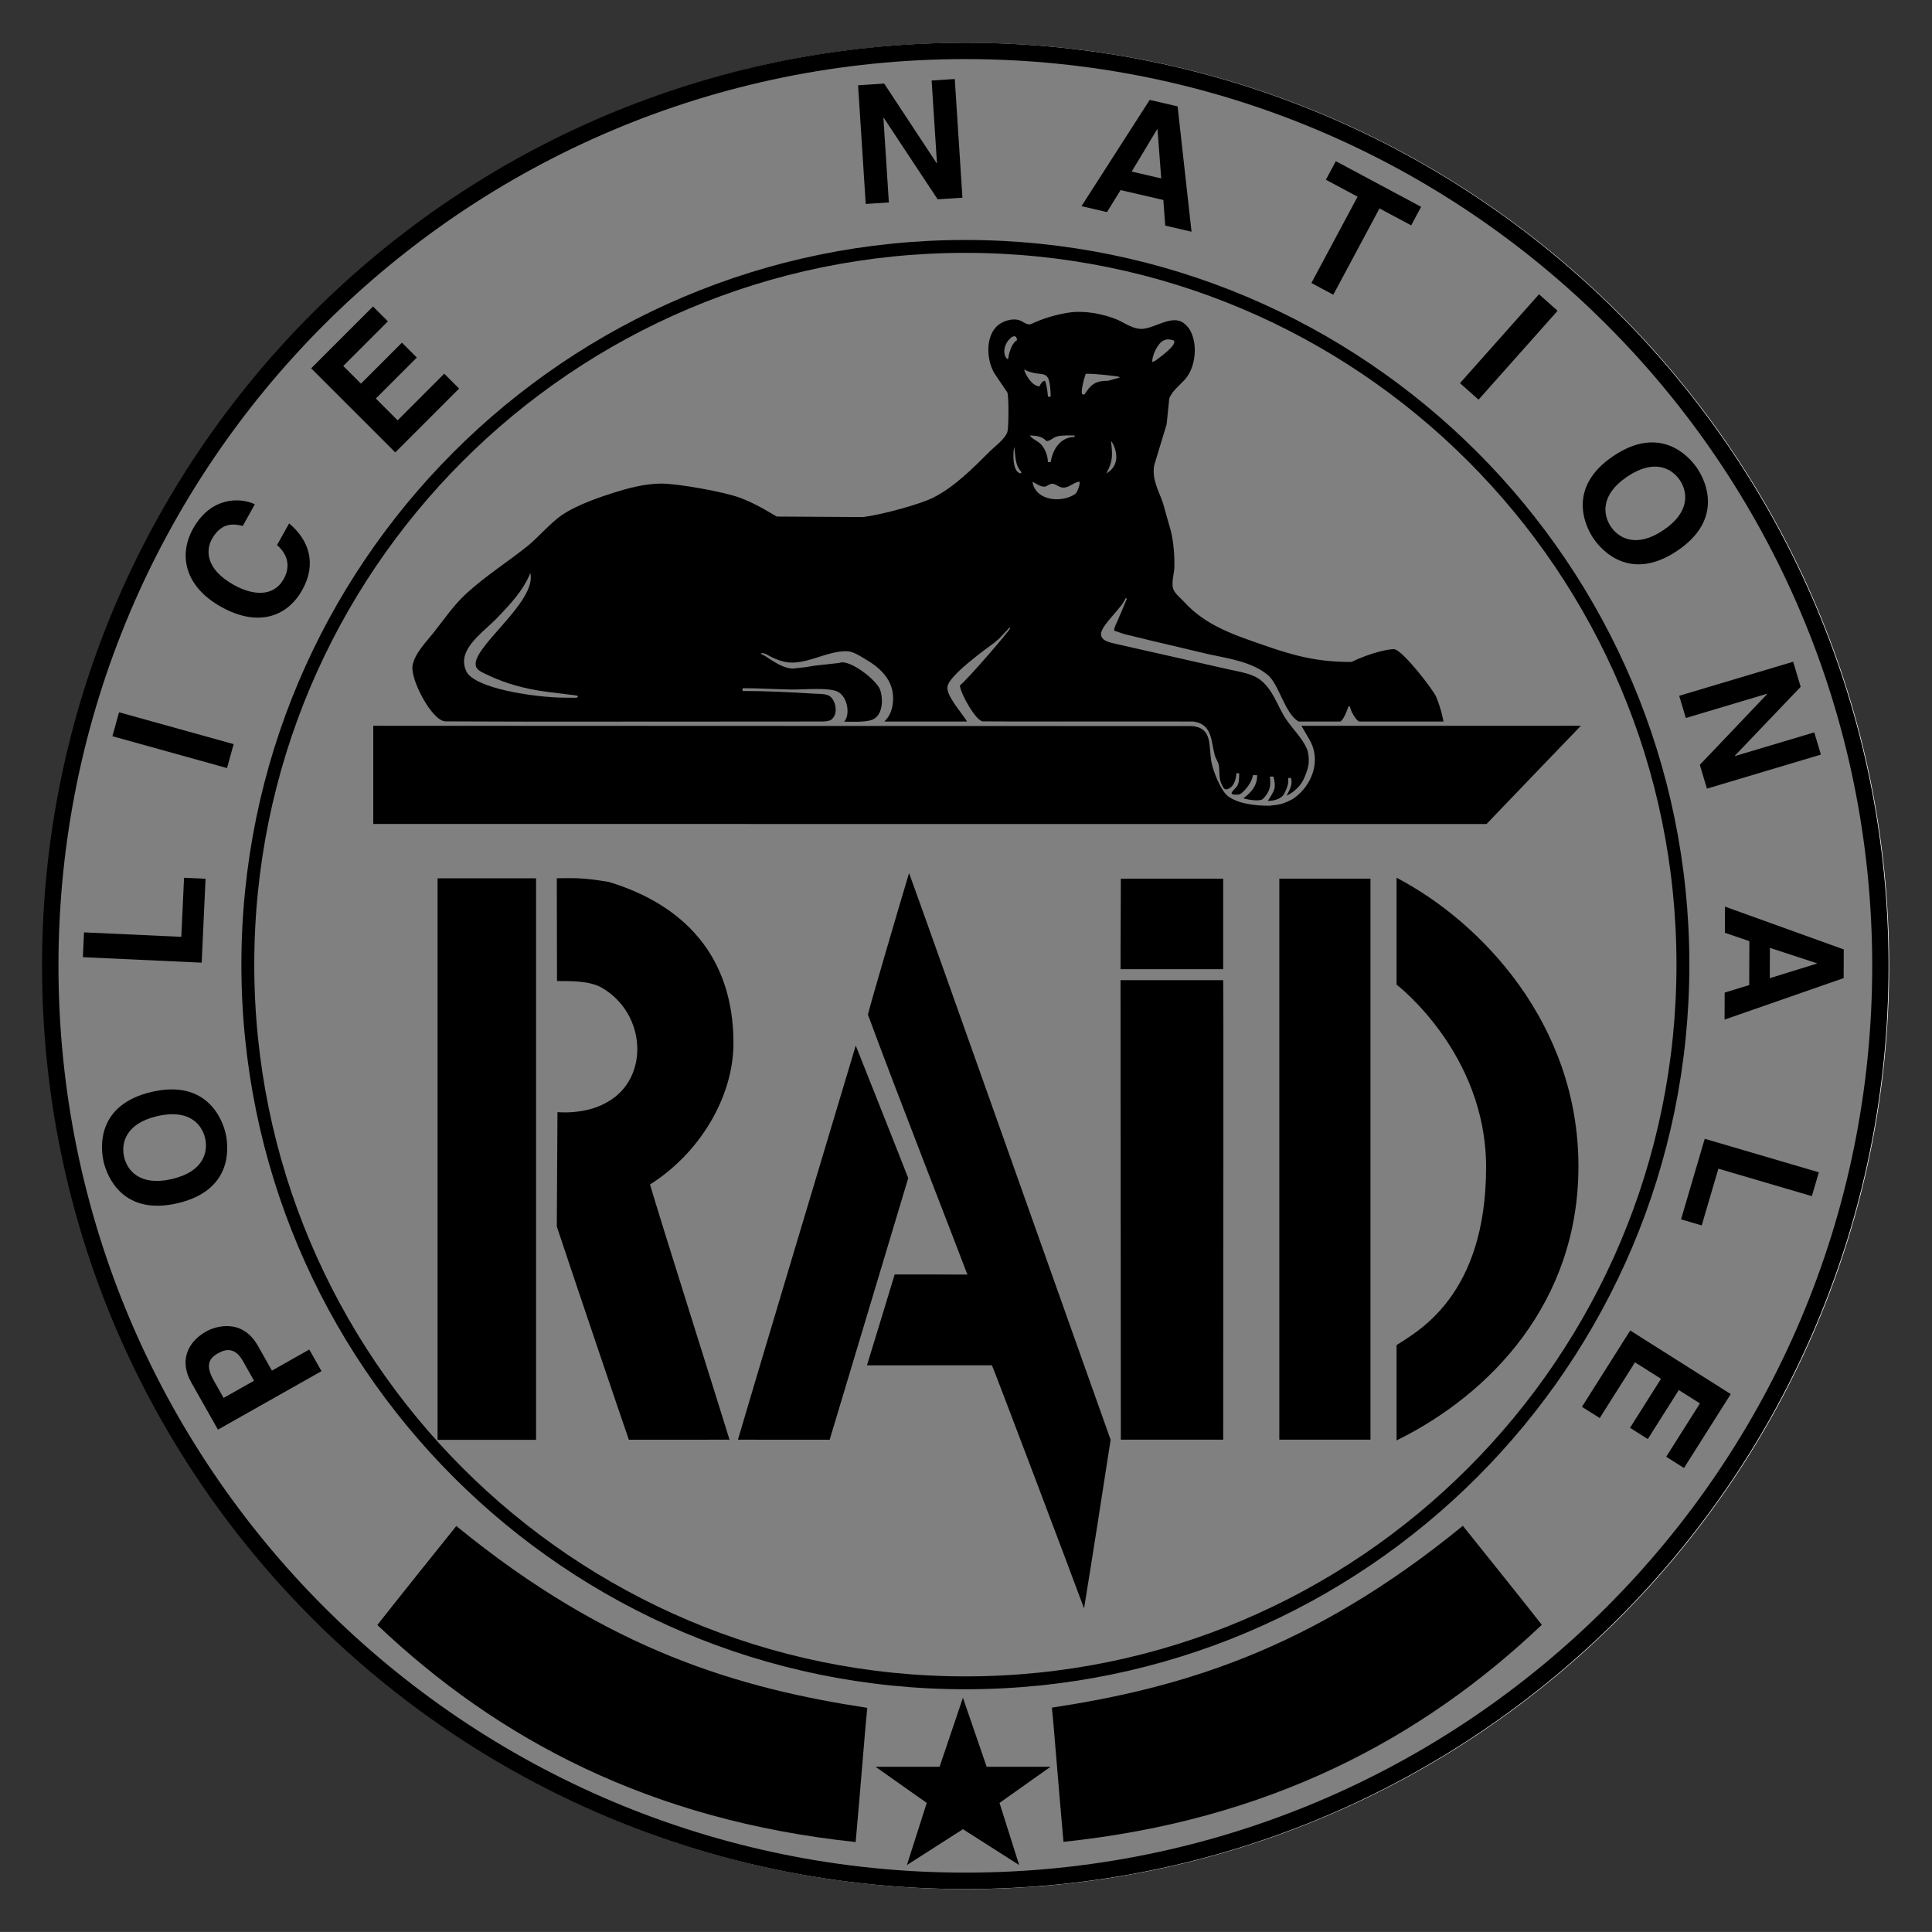<?xml version="1.0" encoding="UTF-8" standalone="no"?>
<!-- Created with Inkscape (http://www.inkscape.org/) -->

<svg
   width="225.465"
   height="225.462"
   id="svg3694"
   version="1.1"
   inkscape:version="1.2 (dc2aedaf03, 2022-05-15)"
   sodipodi:docname="Logo_RAID_gris80.svg"
   xmlns:inkscape="http://www.inkscape.org/namespaces/inkscape"
   xmlns:sodipodi="http://sodipodi.sourceforge.net/DTD/sodipodi-0.dtd"
   xmlns="http://www.w3.org/2000/svg"
   xmlns:svg="http://www.w3.org/2000/svg"
   xmlns:rdf="http://www.w3.org/1999/02/22-rdf-syntax-ns#"
   xmlns:cc="http://creativecommons.org/ns#"
   xmlns:dc="http://purl.org/dc/elements/1.1/">
  <rect width="100%" height="100%" fill="#333333" stroke="none"/>
  <defs
     id="defs3696">
    <clipPath
       clipPathUnits="userSpaceOnUse"
       id="clipPath611">
      <path
         inkscape:connector-curvature="0"
         id="path613"
         d="m -664.034,-303.307 c 87.258,0 157.998,-70.721 157.998,-157.97 0,-87.243 -70.74,-157.964 -157.998,-157.964 -87.258,0 -157.998,70.721 -157.998,157.964 0,87.248 70.74,157.97 157.998,157.97"
         style="stroke-width:5.781" />
    </clipPath>
    <clipPath
       clipPathUnits="userSpaceOnUse"
       id="clipPath615">
      <path
         inkscape:connector-curvature="0"
         id="path617"
         d="m -664.034,-303.307 c 87.258,0 157.998,-70.721 157.998,-157.97 0,-87.243 -70.74,-157.964 -157.998,-157.964 -87.258,0 -157.998,70.721 -157.998,157.964 0,87.248 70.74,157.97 157.998,157.97"
         style="stroke-width:5.781" />
    </clipPath>
    <clipPath
       clipPathUnits="userSpaceOnUse"
       id="clipPath619">
      <path
         inkscape:connector-curvature="0"
         id="path621"
         d="m -664.034,-303.307 c 87.258,0 157.998,-70.721 157.998,-157.97 0,-87.243 -70.74,-157.964 -157.998,-157.964 -87.258,0 -157.998,70.721 -157.998,157.964 0,87.248 70.74,157.97 157.998,157.97"
         style="stroke-width:5.781" />
    </clipPath>
    <clipPath
       clipPathUnits="userSpaceOnUse"
       id="clipPath623">
      <path
         inkscape:connector-curvature="0"
         id="path625"
         d="m -664.034,-303.307 c 87.258,0 157.998,-70.721 157.998,-157.97 0,-87.243 -70.74,-157.964 -157.998,-157.964 -87.258,0 -157.998,70.721 -157.998,157.964 0,87.248 70.74,157.97 157.998,157.97"
         style="stroke-width:5.781" />
    </clipPath>
    <clipPath
       clipPathUnits="userSpaceOnUse"
       id="clipPath627">
      <path
         inkscape:connector-curvature="0"
         id="path629"
         d="m -664.034,-303.307 c 87.258,0 157.998,-70.721 157.998,-157.97 0,-87.243 -70.74,-157.964 -157.998,-157.964 -87.258,0 -157.998,70.721 -157.998,157.964 0,87.248 70.74,157.97 157.998,157.97"
         style="stroke-width:5.781" />
    </clipPath>
    <clipPath
       clipPathUnits="userSpaceOnUse"
       id="clipPath631">
      <path
         inkscape:connector-curvature="0"
         id="path633"
         d="m -664.034,-303.307 c 87.258,0 157.998,-70.721 157.998,-157.97 0,-87.243 -70.74,-157.964 -157.998,-157.964 -87.258,0 -157.998,70.721 -157.998,157.964 0,87.248 70.74,157.97 157.998,157.97"
         style="stroke-width:5.781" />
    </clipPath>
    <clipPath
       clipPathUnits="userSpaceOnUse"
       id="clipPath635">
      <path
         inkscape:connector-curvature="0"
         id="path637"
         d="m -664.034,-303.307 c 87.258,0 157.998,-70.721 157.998,-157.97 0,-87.243 -70.74,-157.964 -157.998,-157.964 -87.258,0 -157.998,70.721 -157.998,157.964 0,87.248 70.74,157.97 157.998,157.97"
         style="stroke-width:5.781" />
    </clipPath>
    <clipPath
       clipPathUnits="userSpaceOnUse"
       id="clipPath639">
      <path
         inkscape:connector-curvature="0"
         id="path641"
         d="m -664.034,-303.307 c 87.258,0 157.998,-70.721 157.998,-157.97 0,-87.243 -70.74,-157.964 -157.998,-157.964 -87.258,0 -157.998,70.721 -157.998,157.964 0,87.248 70.74,157.97 157.998,157.97"
         style="stroke-width:5.781" />
    </clipPath>
    <clipPath
       clipPathUnits="userSpaceOnUse"
       id="clipPath643">
      <path
         inkscape:connector-curvature="0"
         id="path645"
         d="m -664.034,-303.307 c 87.258,0 157.998,-70.721 157.998,-157.97 0,-87.243 -70.74,-157.964 -157.998,-157.964 -87.258,0 -157.998,70.721 -157.998,157.964 0,87.248 70.74,157.97 157.998,157.97"
         style="stroke-width:5.781" />
    </clipPath>
    <clipPath
       clipPathUnits="userSpaceOnUse"
       id="clipPath647">
      <path
         inkscape:connector-curvature="0"
         id="path649"
         d="m -664.034,-303.307 c 87.258,0 157.998,-70.721 157.998,-157.97 0,-87.243 -70.74,-157.964 -157.998,-157.964 -87.258,0 -157.998,70.721 -157.998,157.964 0,87.248 70.74,157.97 157.998,157.97"
         style="stroke-width:5.781" />
    </clipPath>
    <clipPath
       clipPathUnits="userSpaceOnUse"
       id="clipPath651">
      <path
         inkscape:connector-curvature="0"
         id="path653"
         d="m -664.034,-303.307 c 87.258,0 157.998,-70.721 157.998,-157.97 0,-87.243 -70.74,-157.964 -157.998,-157.964 -87.258,0 -157.998,70.721 -157.998,157.964 0,87.248 70.74,157.97 157.998,157.97"
         style="stroke-width:5.781" />
    </clipPath>
    <clipPath
       clipPathUnits="userSpaceOnUse"
       id="clipPath655">
      <path
         inkscape:connector-curvature="0"
         id="path657"
         d="m -664.034,-303.307 c 87.258,0 157.998,-70.721 157.998,-157.97 0,-87.243 -70.74,-157.964 -157.998,-157.964 -87.258,0 -157.998,70.721 -157.998,157.964 0,87.248 70.74,157.97 157.998,157.97"
         style="stroke-width:5.781" />
    </clipPath>
    <clipPath
       clipPathUnits="userSpaceOnUse"
       id="clipPath659">
      <path
         inkscape:connector-curvature="0"
         id="path661"
         d="m -664.034,-303.307 c 87.258,0 157.998,-70.721 157.998,-157.97 0,-87.243 -70.74,-157.964 -157.998,-157.964 -87.258,0 -157.998,70.721 -157.998,157.964 0,87.248 70.74,157.97 157.998,157.97"
         style="stroke-width:5.781" />
    </clipPath>
    <clipPath
       clipPathUnits="userSpaceOnUse"
       id="clipPath663">
      <path
         inkscape:connector-curvature="0"
         id="path665"
         d="m -664.034,-303.307 c 87.258,0 157.998,-70.721 157.998,-157.97 0,-87.243 -70.74,-157.964 -157.998,-157.964 -87.258,0 -157.998,70.721 -157.998,157.964 0,87.248 70.74,157.97 157.998,157.97"
         style="stroke-width:5.781" />
    </clipPath>
    <clipPath
       clipPathUnits="userSpaceOnUse"
       id="clipPath667">
      <path
         inkscape:connector-curvature="0"
         id="path669"
         d="m -664.034,-303.307 c 87.258,0 157.998,-70.721 157.998,-157.97 0,-87.243 -70.74,-157.964 -157.998,-157.964 -87.258,0 -157.998,70.721 -157.998,157.964 0,87.248 70.74,157.97 157.998,157.97"
         style="stroke-width:5.781" />
    </clipPath>
    <clipPath
       clipPathUnits="userSpaceOnUse"
       id="clipPath671">
      <path
         inkscape:connector-curvature="0"
         id="path673"
         d="m -664.034,-303.307 c 87.258,0 157.998,-70.721 157.998,-157.97 0,-87.243 -70.74,-157.964 -157.998,-157.964 -87.258,0 -157.998,70.721 -157.998,157.964 0,87.248 70.74,157.97 157.998,157.97"
         style="stroke-width:5.781" />
    </clipPath>
    <clipPath
       clipPathUnits="userSpaceOnUse"
       id="clipPath675">
      <path
         inkscape:connector-curvature="0"
         id="path677"
         d="m -664.034,-303.307 c 87.258,0 157.998,-70.721 157.998,-157.97 0,-87.243 -70.74,-157.964 -157.998,-157.964 -87.258,0 -157.998,70.721 -157.998,157.964 0,87.248 70.74,157.97 157.998,157.97"
         style="stroke-width:5.781" />
    </clipPath>
    <clipPath
       clipPathUnits="userSpaceOnUse"
       id="clipPath679">
      <path
         inkscape:connector-curvature="0"
         id="path681"
         d="m -664.034,-303.307 c 87.258,0 157.998,-70.721 157.998,-157.97 0,-87.243 -70.74,-157.964 -157.998,-157.964 -87.258,0 -157.998,70.721 -157.998,157.964 0,87.248 70.74,157.97 157.998,157.97"
         style="stroke-width:5.781" />
    </clipPath>
    <clipPath
       clipPathUnits="userSpaceOnUse"
       id="clipPath683">
      <path
         inkscape:connector-curvature="0"
         id="path685"
         d="m -664.034,-303.307 c 87.258,0 157.998,-70.721 157.998,-157.97 0,-87.243 -70.74,-157.964 -157.998,-157.964 -87.258,0 -157.998,70.721 -157.998,157.964 0,87.248 70.74,157.97 157.998,157.97"
         style="stroke-width:5.781" />
    </clipPath>
    <clipPath
       clipPathUnits="userSpaceOnUse"
       id="clipPath687">
      <path
         inkscape:connector-curvature="0"
         id="path689"
         d="m -664.034,-303.307 c 87.258,0 157.998,-70.721 157.998,-157.97 0,-87.243 -70.74,-157.964 -157.998,-157.964 -87.258,0 -157.998,70.721 -157.998,157.964 0,87.248 70.74,157.97 157.998,157.97"
         style="stroke-width:5.781" />
    </clipPath>
    <clipPath
       clipPathUnits="userSpaceOnUse"
       id="clipPath691">
      <path
         inkscape:connector-curvature="0"
         id="path693"
         d="m -664.034,-303.307 c 87.258,0 157.998,-70.721 157.998,-157.97 0,-87.243 -70.74,-157.964 -157.998,-157.964 -87.258,0 -157.998,70.721 -157.998,157.964 0,87.248 70.74,157.97 157.998,157.97"
         style="stroke-width:5.781" />
    </clipPath>
    <clipPath
       clipPathUnits="userSpaceOnUse"
       id="clipPath695">
      <path
         inkscape:connector-curvature="0"
         id="path697"
         d="m -664.034,-303.307 c 87.258,0 157.998,-70.721 157.998,-157.97 0,-87.243 -70.74,-157.964 -157.998,-157.964 -87.258,0 -157.998,70.721 -157.998,157.964 0,87.248 70.74,157.97 157.998,157.97"
         style="stroke-width:5.781" />
    </clipPath>
    <clipPath
       clipPathUnits="userSpaceOnUse"
       id="clipPath699">
      <path
         inkscape:connector-curvature="0"
         id="path701"
         d="m -664.034,-303.307 c 87.258,0 157.998,-70.721 157.998,-157.97 0,-87.243 -70.74,-157.964 -157.998,-157.964 -87.258,0 -157.998,70.721 -157.998,157.964 0,87.248 70.74,157.97 157.998,157.97"
         style="stroke-width:5.781" />
    </clipPath>
    <clipPath
       clipPathUnits="userSpaceOnUse"
       id="clipPath703">
      <path
         inkscape:connector-curvature="0"
         id="path705"
         d="m -664.034,-303.307 c 87.258,0 157.998,-70.721 157.998,-157.97 0,-87.243 -70.74,-157.964 -157.998,-157.964 -87.258,0 -157.998,70.721 -157.998,157.964 0,87.248 70.74,157.97 157.998,157.97"
         style="stroke-width:5.781" />
    </clipPath>
    <clipPath
       clipPathUnits="userSpaceOnUse"
       id="clipPath707">
      <path
         inkscape:connector-curvature="0"
         id="path709"
         d="m -664.034,-303.307 c 87.258,0 157.998,-70.721 157.998,-157.97 0,-87.243 -70.74,-157.964 -157.998,-157.964 -87.258,0 -157.998,70.721 -157.998,157.964 0,87.248 70.74,157.97 157.998,157.97"
         style="stroke-width:5.781" />
    </clipPath>
    <clipPath
       clipPathUnits="userSpaceOnUse"
       id="clipPath711">
      <path
         inkscape:connector-curvature="0"
         id="path713"
         d="m -664.034,-303.307 c 87.258,0 157.998,-70.721 157.998,-157.97 0,-87.243 -70.74,-157.964 -157.998,-157.964 -87.258,0 -157.998,70.721 -157.998,157.964 0,87.248 70.74,157.97 157.998,157.97"
         style="stroke-width:5.781" />
    </clipPath>
    <clipPath
       clipPathUnits="userSpaceOnUse"
       id="clipPath715">
      <path
         inkscape:connector-curvature="0"
         id="path717"
         d="m -664.034,-303.307 c 87.258,0 157.998,-70.721 157.998,-157.97 0,-87.243 -70.74,-157.964 -157.998,-157.964 -87.258,0 -157.998,70.721 -157.998,157.964 0,87.248 70.74,157.97 157.998,157.97"
         style="stroke-width:5.781" />
    </clipPath>
    <clipPath
       clipPathUnits="userSpaceOnUse"
       id="clipPath719">
      <path
         inkscape:connector-curvature="0"
         id="path721"
         d="m -664.034,-303.307 c 87.258,0 157.998,-70.721 157.998,-157.97 0,-87.243 -70.74,-157.964 -157.998,-157.964 -87.258,0 -157.998,70.721 -157.998,157.964 0,87.248 70.74,157.97 157.998,157.97"
         style="stroke-width:5.781" />
    </clipPath>
    <clipPath
       clipPathUnits="userSpaceOnUse"
       id="clipPath723">
      <path
         inkscape:connector-curvature="0"
         id="path725"
         d="m -664.034,-303.307 c 87.258,0 157.998,-70.721 157.998,-157.97 0,-87.243 -70.74,-157.964 -157.998,-157.964 -87.258,0 -157.998,70.721 -157.998,157.964 0,87.248 70.74,157.97 157.998,157.97"
         style="stroke-width:5.781" />
    </clipPath>
    <clipPath
       clipPathUnits="userSpaceOnUse"
       id="clipPath727">
      <path
         inkscape:connector-curvature="0"
         id="path729"
         d="m -664.034,-303.307 c 87.258,0 157.998,-70.721 157.998,-157.97 0,-87.243 -70.74,-157.964 -157.998,-157.964 -87.258,0 -157.998,70.721 -157.998,157.964 0,87.248 70.74,157.97 157.998,157.97"
         style="stroke-width:5.781" />
    </clipPath>
    <clipPath
       clipPathUnits="userSpaceOnUse"
       id="clipPath731">
      <path
         inkscape:connector-curvature="0"
         id="path733"
         d="m -664.034,-303.307 c 87.258,0 157.998,-70.721 157.998,-157.97 0,-87.243 -70.74,-157.964 -157.998,-157.964 -87.258,0 -157.998,70.721 -157.998,157.964 0,87.248 70.74,157.97 157.998,157.97"
         style="stroke-width:5.781" />
    </clipPath>
    <clipPath
       clipPathUnits="userSpaceOnUse"
       id="clipPath735">
      <path
         inkscape:connector-curvature="0"
         id="path737"
         d="m -664.034,-303.307 c 87.258,0 157.998,-70.721 157.998,-157.97 0,-87.243 -70.74,-157.964 -157.998,-157.964 -87.258,0 -157.998,70.721 -157.998,157.964 0,87.248 70.74,157.97 157.998,157.97"
         style="stroke-width:5.781" />
    </clipPath>
    <clipPath
       clipPathUnits="userSpaceOnUse"
       id="clipPath739">
      <path
         inkscape:connector-curvature="0"
         id="path741"
         d="m -664.034,-303.307 c 87.258,0 157.998,-70.721 157.998,-157.97 0,-87.243 -70.74,-157.964 -157.998,-157.964 -87.258,0 -157.998,70.721 -157.998,157.964 0,87.248 70.74,157.97 157.998,157.97"
         style="stroke-width:5.781" />
    </clipPath>
    <clipPath
       clipPathUnits="userSpaceOnUse"
       id="clipPath743">
      <path
         inkscape:connector-curvature="0"
         id="path745"
         d="m -664.034,-303.307 c 87.258,0 157.998,-70.721 157.998,-157.97 0,-87.243 -70.74,-157.964 -157.998,-157.964 -87.258,0 -157.998,70.721 -157.998,157.964 0,87.248 70.74,157.97 157.998,157.97"
         style="stroke-width:5.781" />
    </clipPath>
    <clipPath
       clipPathUnits="userSpaceOnUse"
       id="clipPath747">
      <path
         inkscape:connector-curvature="0"
         id="path749"
         d="m -664.034,-303.307 c 87.258,0 157.998,-70.721 157.998,-157.97 0,-87.243 -70.74,-157.964 -157.998,-157.964 -87.258,0 -157.998,70.721 -157.998,157.964 0,87.248 70.74,157.97 157.998,157.97"
         style="stroke-width:5.781" />
    </clipPath>
    <clipPath
       clipPathUnits="userSpaceOnUse"
       id="clipPath751">
      <path
         inkscape:connector-curvature="0"
         id="path753"
         d="m -664.034,-303.307 c 87.258,0 157.998,-70.721 157.998,-157.97 0,-87.243 -70.74,-157.964 -157.998,-157.964 -87.258,0 -157.998,70.721 -157.998,157.964 0,87.248 70.74,157.97 157.998,157.97"
         style="stroke-width:5.781" />
    </clipPath>
    <clipPath
       clipPathUnits="userSpaceOnUse"
       id="clipPath755">
      <path
         inkscape:connector-curvature="0"
         id="path757"
         d="m -664.034,-303.307 c 87.258,0 157.998,-70.721 157.998,-157.97 0,-87.243 -70.74,-157.964 -157.998,-157.964 -87.258,0 -157.998,70.721 -157.998,157.964 0,87.248 70.74,157.97 157.998,157.97"
         style="stroke-width:5.781" />
    </clipPath>
    <clipPath
       clipPathUnits="userSpaceOnUse"
       id="clipPath759">
      <path
         inkscape:connector-curvature="0"
         id="path761"
         d="m -664.034,-303.307 c 87.258,0 157.998,-70.721 157.998,-157.97 0,-87.243 -70.74,-157.964 -157.998,-157.964 -87.258,0 -157.998,70.721 -157.998,157.964 0,87.248 70.74,157.97 157.998,157.97"
         style="stroke-width:5.781" />
    </clipPath>
    <clipPath
       clipPathUnits="userSpaceOnUse"
       id="clipPath763">
      <path
         inkscape:connector-curvature="0"
         id="path765"
         d="m -664.034,-303.307 c 87.258,0 157.998,-70.721 157.998,-157.97 0,-87.243 -70.74,-157.964 -157.998,-157.964 -87.258,0 -157.998,70.721 -157.998,157.964 0,87.248 70.74,157.97 157.998,157.97"
         style="stroke-width:5.781" />
    </clipPath>
  </defs>
  <sodipodi:namedview
     id="base"
     pagecolor="#ffffff"
     bordercolor="#666666"
     borderopacity="1.0"
     inkscape:pageopacity="0.0"
     inkscape:pageshadow="2"
     inkscape:zoom="3.959798"
     inkscape:cx="158.34141"
     inkscape:cy="103.16183"
     inkscape:document-units="px"
     inkscape:current-layer="layer1"
     showgrid="false"
     fit-margin-top="5"
     fit-margin-right="5"
     fit-margin-bottom="5"
     fit-margin-left="5"
     inkscape:window-width="2493"
     inkscape:window-height="1230"
     inkscape:window-x="52"
     inkscape:window-y="52"
     inkscape:window-maximized="0"
     inkscape:showpageshadow="2"
     inkscape:pagecheckerboard="0"
     inkscape:deskcolor="#d1d1d1" />
  <g
     inkscape:label="Calque 1"
     inkscape:groupmode="layer"
     id="layer1"
     transform="translate(-349.413,-468.916)">
    <path
       inkscape:connector-curvature="0"
       d="m 462.145,689.377 c 59.498,0 107.733,-48.231 107.733,-107.733 0,-59.498 -48.235,-107.729 -107.733,-107.729 -59.498,0 -107.733,48.231 -107.733,107.729 0,59.502 48.235,107.733 107.733,107.733"
       style="fill:#ffffff;fill-opacity:1;fill-rule:nonzero;stroke:none;stroke-width:3.154"
       id="path3333" />
    <g
       id="g3419"
       transform="matrix(0.682,0,0,0.682,914.926,896.228)"
       clip-path="url(#clipPath687)"
       style="fill:#808080;fill-opacity:1">
      <path
         inkscape:connector-curvature="0"
         d="m -507.428,-461.284 c 0,86.47 -70.104,156.566 -156.585,156.566 -86.48,0 -156.587,-70.096 -156.587,-156.566 0,-86.47 70.107,-156.567 156.587,-156.567 86.481,0 156.585,70.097 156.585,156.567 z"
         style="fill:#808080;stroke:#000000;stroke-width:2.811;stroke-linecap:butt;stroke-linejoin:miter;stroke-miterlimit:1;stroke-dasharray:none;stroke-opacity:1;fill-opacity:1"
         id="path3421" />
    </g>
    <g
       id="g3423"
       transform="matrix(0.682,0,0,0.682,914.926,896.228)"
       clip-path="url(#clipPath683)"
       style="fill:none">
      <path
         inkscape:connector-curvature="0"
         d="m -541.226,-461.496 c 0,67.872 -54.972,122.895 -122.783,122.895 -67.811,0 -122.782,-55.023 -122.782,-122.895 0,-67.873 54.971,-122.895 122.782,-122.895 67.811,0 122.783,55.022 122.783,122.895 z"
         style="fill:none;stroke:#000000;stroke-width:2.205;stroke-linecap:butt;stroke-linejoin:miter;stroke-miterlimit:1;stroke-dasharray:none;stroke-opacity:1"
         id="path3425" />
    </g>
    <g
       id="g3383"
       transform="matrix(0.682,0,0,0.682,914.926,896.228)"
       clip-path="url(#clipPath723)">
      <path
         inkscape:connector-curvature="0"
         d="m -765.326,-502.364 c 46.717,0.015 93.434,0.037 140.151,0.053 3.391,0.322 2.82,3.179 3.224,5.924 0.234,1.583 1.667,5.198 2.904,6.09 1.815,1.313 4.635,1.613 7.079,1.613 1.668,-0.197 2.221,-0.197 4.073,-1.208 3.165,-2.174 4.882,-6.509 2.745,-10.14 -0.128,-0.217 -1.356,-2.327 -1.356,-2.327 0,0 35.421,-0.005 47.818,-0.005 -2.505,2.609 -14.501,15.071 -16.145,16.809 -1.229,0 -143.454,-0.009 -190.493,-0.009 z"
         style="fill:#000000;fill-opacity:1;fill-rule:nonzero;stroke:none"
         id="path3385" />
    </g>
    <g
       id="g3343"
       transform="matrix(0.682,0,0,0.682,914.926,896.228)"
       clip-path="url(#clipPath763)">
      <path
         inkscape:connector-curvature="0"
         d="m -645.979,-573.117 c 0.157,0 3.303,-0.506 7.613,1.118 1.389,0.523 2.556,1.53 4.147,1.71 2.272,0.247 5.415,-2.58 7.56,-0.99 0.165,0.142 0.33,0.285 0.487,0.427 0.143,0.165 0.286,0.33 0.42,0.488 1.605,2.415 1.2,6.592 -0.637,8.685 -0.848,0.952 -2.34,2.13 -2.73,3.315 -0.15,1.47 -0.3,2.94 -0.451,4.409 -0.711,2.341 -1.417,4.681 -2.128,7.013 -0.429,2.52 0.838,4.455 1.506,6.48 0.451,1.605 0.908,3.21 1.358,4.815 0.442,1.875 0.644,4.118 0.585,6.203 -0.037,1.117 -0.571,2.677 -0.165,3.719 0.307,0.811 1.208,1.478 1.792,2.115 3.773,4.155 8.641,5.699 13.718,7.47 5.316,1.856 9.194,2.856 14.939,2.856 3.288,-1.572 6.541,-2.293 7.381,-2.173 1.402,0.195 6.633,6.894 7.15,8.176 0.81,1.906 1.238,4.118 1.238,4.193 -3.359,0 -13.953,-0.004 -14.451,-0.004 -0.517,-0.232 -1.371,-1.631 -1.572,-2.585 h -0.24 c -0.247,0.682 -0.742,2.158 -1.379,2.585 h -7.141 c -2.37,-1.343 -3.352,-6.365 -5.28,-7.963 -2.745,-2.272 -6.66,-2.805 -10.192,-3.569 -3.361,-0.795 -6.721,-1.591 -10.08,-2.386 -1.456,-0.352 -2.904,-0.705 -4.358,-1.065 -0.548,-0.187 -1.096,-0.375 -1.65,-0.562 -0.037,-0.527 0.401,-1.308 0.401,-1.308 0,0 1.759,-4.047 1.759,-4.212 h -0.24 c -0.608,1.687 -4.297,4.672 -4.178,6.18 0.075,1.065 1.426,1.32 2.243,1.53 6.247,1.41 12.494,2.827 18.742,4.238 1.875,0.472 4.575,0.764 6.113,1.875 2.37,1.71 3.075,4.642 4.583,6.869 1.147,1.703 2.744,3.188 3.554,5.048 0.263,0.615 0.353,1.582 0.308,2.332 -0.061,0.938 -0.53,2.182 -0.915,2.955 -0.911,1.833 -2.787,2.713 -2.87,2.713 0.503,-0.98 1.105,-1.935 0.74,-3.02 h -0.48 c 0.091,0.984 -0.085,1.444 -0.587,2.542 -0.654,1.426 -2.725,1.382 -2.889,1.382 1.205,-1.884 1.432,-2.135 0.979,-4.145 -0.107,-0.006 -0.459,-0.019 -0.623,-0.019 0,0.6 0.497,2.154 -1.185,3.812 -0.578,0.603 -3.342,-0.018 -3.342,-0.1 -0.083,0 2.471,-1.478 2.337,-3.945 h -0.72 c -0.21,1.582 -1.889,3.161 -2.245,3.267 -0.355,0.105 -1.748,0.179 -1.325,-0.394 0.822,-1.114 1.238,-0.738 1.224,-3.199 h -0.479 c 0,0.082 -0.046,2.125 -1.43,2.688 -0.678,0.277 -0.86,-0.307 -1.205,-1.064 -0.322,-0.705 -0.255,-1.883 -0.33,-2.745 -0.083,-0.818 -0.548,-1.275 -0.735,-1.973 -0.66,-2.407 -0.4,-5.342 -3.685,-5.762 -9.037,-0.03 -34.012,0.023 -36.006,-0.026 -1.172,-0.028 -3.914,-4.921 -3.914,-6.159 1.448,-1.148 8.64,-9.525 8.64,-9.84 h -0.24 c 0,0.082 -0.765,0.84 -1.028,1.132 -0.074,0.083 -0.149,0.165 -0.232,0.248 -0.157,0.165 -0.316,0.33 -0.472,0.495 -0.256,0.218 -0.503,0.435 -0.758,0.645 -1.5,1.118 -7.867,5.655 -8.047,7.582 -0.098,0.983 0.734,2.123 1.177,2.851 0.285,0.464 2.161,2.914 2.161,3.072 -4.56,0 -9.564,-0.002 -14.125,-0.002 0,-0.082 1.081,-0.816 1.394,-2.786 0.622,-3.75 -1.737,-6.187 -4.512,-7.792 -0.923,-0.533 -2.175,-1.455 -3.405,-1.455 -3.166,0 -5.918,1.845 -9.12,1.95 -1.365,0.037 -2.52,-0.413 -3.6,-0.9 -0.443,-0.203 -1.133,-0.72 -1.673,-0.72 -0.224,0.057 -0.408,0.107 0,0.24 0.713,0.202 3.12,2.4 5.28,2.4 0.72,-0.083 1.44,-0.157 2.16,-0.24 0.48,-0.082 0.96,-0.158 1.44,-0.24 0.72,-0.083 1.44,-0.157 2.16,-0.24 0.72,-0.082 1.44,-0.158 2.16,-0.24 1.725,-0.743 6.405,2.97 6.967,4.553 0.623,1.777 0.449,4.623 -1.508,5.231 -1.289,0.388 -3.346,0.264 -4.637,0.264 1.034,-1.057 0.678,-4.048 -0.949,-5.046 -1.448,-0.884 -5.963,-0.42 -8.033,-0.449 -2.7,-0.046 -5.52,-0.233 -8.4,-0.233 v 0.48 c 3.983,0 8.138,0.195 12,0.443 0.848,0.052 2.055,0.007 2.723,0.329 0.78,0.375 1.199,1.485 1.215,2.348 0.007,0.757 -0.195,1.305 -0.72,1.755 -0.323,0.262 -0.863,0.307 -1.305,0.345 -16.478,0.022 -33.113,0.012 -49.591,0.027 -2.535,0 -13.859,-0.048 -15.132,-0.048 -2.306,0 -6.032,-7.134 -5.665,-9.497 0.308,-2.025 2.326,-4.094 3.563,-5.632 1.8,-2.258 3.48,-4.777 5.7,-6.795 3.27,-2.985 7.012,-5.355 10.425,-8.078 1.582,-1.267 4.097,-4.107 5.837,-5.276 2.767,-1.875 6.869,-3.206 9.084,-3.905 2.216,-0.698 5.16,-1.506 7.979,-1.506 2.819,0 10.795,1.409 13.587,2.475 2.792,1.066 5.445,2.768 6.143,3.165 4.935,0.03 9.869,0.06 14.797,0.09 3.368,-0.443 9.72,-2.197 11.903,-3.285 3.667,-1.838 6.697,-4.89 9.749,-7.935 0.931,-0.937 2.761,-2.22 3.061,-3.487 0.179,-0.796 0.239,-5.948 -0.053,-6.63 -0.728,-1.081 -1.455,-2.16 -2.19,-3.24 -1.304,-2.16 -1.575,-5.918 0.24,-7.913 0.885,-0.982 2.737,-1.627 4.081,-1.17 0.622,0.21 1.291,0.927 1.986,0.608 1.818,-0.836 3.918,-1.58 6.743,-1.988"
         style="fill:#000000;fill-opacity:1;fill-rule:nonzero;stroke:none"
         id="path3345" />
    </g>
    <g
       id="g3387"
       transform="matrix(0.682,0,0,0.682,914.926,896.228)"
       clip-path="url(#clipPath719)">
      <path
         inkscape:connector-curvature="0"
         d="m -673.647,-477.164 c 1.022,2.602 31.993,90.031 34.493,96.97 -0.675,4.506 -3.625,23.311 -4.547,28.858 -1.952,-5.332 -15.63,-41.485 -15.765,-41.605 -5.89,0 -16.418,0.005 -21.381,0.016 0.67,-2.203 4.44,-14.509 4.74,-15.552 0.876,-0.003 12.154,-0.003 12.445,0.021 -1.244,-3.39 -12.655,-32.565 -17.02,-44.49 0.52,-2.166 5.152,-17.911 7.035,-24.218"
         style="fill:#000000;fill-opacity:1;fill-rule:nonzero;stroke:none"
         id="path3389" />
    </g>
    <g
       id="g3391"
       transform="matrix(0.682,0,0,0.682,914.926,896.228)"
       clip-path="url(#clipPath715)">
      <path
         inkscape:connector-curvature="0"
         d="m -559.104,-426.981 c 0,23.335 -15.097,39.004 -31.12,46.903 v -16.316 c 3.503,-2.301 15.319,-8.366 15.319,-30.456 0,-19.539 -15.319,-31.222 -15.319,-31.222 v -18.293 c 14.482,7.579 31.12,25.021 31.12,49.384"
         style="fill:#000000;fill-opacity:1;fill-rule:nonzero;stroke:none"
         id="path3393" />
    </g>
    <g
       id="g3395"
       transform="matrix(0.682,0,0,0.682,914.926,896.228)"
       clip-path="url(#clipPath711)">
      <path
         inkscape:connector-curvature="0"
         d="m -754.323,-476.261 h 16.856 v 96.079 h -16.856 z"
         style="fill:#000000;fill-opacity:1;fill-rule:nonzero;stroke:none"
         id="path3397" />
    </g>
    <g
       id="g3399"
       transform="matrix(0.682,0,0,0.682,914.926,896.228)"
       clip-path="url(#clipPath707)">
      <path
         inkscape:connector-curvature="0"
         d="m -733.921,-476.274 c 2.391,-0.011 4.133,-0.181 8.884,0.625 12.885,3.907 21.343,12.727 21.343,27.595 0,9.147 -5.717,18.785 -14.278,24.177 1.318,4.646 13.143,42.028 13.605,43.672 -4.08,0 -16.1,0.011 -17.224,0.011 -0.562,-1.561 -9.758,-28.699 -12.33,-36.491 l 0.113,-19.574 c 0,0 4.842,0.522 8.64,-1.778 7.116,-4.066 6.608,-15.121 -1.121,-19.545 -2.085,-1.125 -4.853,-1.103 -7.597,-1.103 0,-5.842 -0.035,-11.747 -0.035,-17.589"
         style="fill:#000000;fill-opacity:1;fill-rule:nonzero;stroke:none"
         id="path3401" />
    </g>
    <g
       id="g3403"
       transform="matrix(0.682,0,0,0.682,914.926,896.228)"
       clip-path="url(#clipPath703)">
      <path
         inkscape:connector-curvature="0"
         d="m -637.406,-476.204 h 17.518 c 0,4.642 -0.006,15.419 -0.006,15.494 h -17.564 c -0.083,0 0.081,0 0,0 0,-5.123 0.052,-10.372 0.052,-15.494"
         style="fill:#000000;fill-opacity:1;fill-rule:nonzero;stroke:none"
         id="path3405" />
    </g>
    <g
       id="g3407"
       transform="matrix(0.682,0,0,0.682,914.926,896.228)"
       clip-path="url(#clipPath699)">
      <path
         inkscape:connector-curvature="0"
         d="m -610.287,-476.204 h 15.6 v 95.999 h -15.6 z"
         style="fill:#000000;fill-opacity:1;fill-rule:nonzero;stroke:none"
         id="path3409" />
    </g>
    <g
       id="g3411"
       transform="matrix(0.682,0,0,0.682,914.926,896.228)"
       clip-path="url(#clipPath695)">
      <path
         inkscape:connector-curvature="0"
         d="m -637.458,-458.834 h 17.564 c 0.083,0 0.006,52.552 0.006,78.629 h -17.518 c 0,-19.2 -0.052,-76.256 -0.052,-78.629"
         style="fill:#000000;fill-opacity:1;fill-rule:nonzero;stroke:none"
         id="path3413" />
    </g>
    <g
       id="g3415"
       transform="matrix(0.682,0,0,0.682,914.926,896.228)"
       clip-path="url(#clipPath691)">
      <path
         inkscape:connector-curvature="0"
         d="m -682.767,-447.644 c 0.655,1.628 8.157,20.515 8.98,22.681 -0.492,1.674 -13.444,44.769 -13.444,44.769 0,0 -13.393,-0.011 -15.696,-0.011 0.892,-3.146 15.87,-53.189 20.16,-67.439"
         style="fill:#000000;fill-opacity:1;fill-rule:nonzero;stroke:none"
         id="path3417" />
    </g>
    <g
       id="g3427"
       transform="matrix(0.682,0,0,0.682,914.926,896.228)"
       clip-path="url(#clipPath679)">
      <path
         inkscape:connector-curvature="0"
         d="m -785.729,-390.295 -5.208,2.941 -1.659,-2.937 c -1.296,-2.296 -1.124,-3.663 0.604,-4.639 0.79,-0.445 2.764,-1.56 4.325,1.203 z m 3.06,-1.728 -2.397,-4.245 c -2.69,-4.764 -7.24,-3.368 -8.844,-2.461 -3.48,1.965 -4.506,5.279 -2.569,8.71 l 4.572,8.095 17.722,-10.008 -2.091,-3.702 z"
         style="fill:#000000;fill-opacity:1;fill-rule:nonzero;stroke:none"
         id="path3429" />
    </g>
    <g
       id="g3431"
       transform="matrix(0.682,0,0,0.682,914.926,896.228)"
       clip-path="url(#clipPath675)">
      <path
         inkscape:connector-curvature="0"
         d="m -799.773,-424.809 c -5.548,1.296 -7.663,-1.529 -8.185,-3.764 -0.522,-2.237 0.123,-5.705 5.672,-7.001 5.548,-1.295 7.663,1.529 8.185,3.765 0.522,2.236 -0.123,5.706 -5.672,7 m 0.967,4.141 c 9.302,-2.172 8.823,-9.337 8.211,-11.959 -0.613,-2.623 -3.355,-9.259 -12.658,-7.087 -9.302,2.172 -8.823,9.337 -8.211,11.959 0.613,2.622 3.355,9.259 12.658,7.087"
         style="fill:#000000;fill-opacity:1;fill-rule:nonzero;stroke:none"
         id="path3433" />
    </g>
    <g
       id="g3435"
       transform="matrix(0.682,0,0,0.682,914.926,896.228)"
       clip-path="url(#clipPath671)">
      <path
         inkscape:connector-curvature="0"
         d="m -798.172,-466.249 0.466,-10.109 3.681,0.17 -0.662,14.356 -20.33,-0.937 0.195,-4.248 z"
         style="fill:#000000;fill-opacity:1;fill-rule:nonzero;stroke:none"
         id="path3437" />
    </g>
    <g
       id="g3439"
       transform="matrix(0.682,0,0,0.682,914.926,896.228)"
       clip-path="url(#clipPath667)">
      <path
         inkscape:connector-curvature="0"
         d="m -789.216,-499.226 -1.139,4.097 -19.609,-5.45 1.138,-4.096 z"
         style="fill:#000000;fill-opacity:1;fill-rule:nonzero;stroke:none"
         id="path3441" />
    </g>
    <g
       id="g3443"
       transform="matrix(0.682,0,0,0.682,914.926,896.228)"
       clip-path="url(#clipPath663)">
      <path
         inkscape:connector-curvature="0"
         d="m -787.661,-536.558 c -1.23,-0.296 -3.553,-0.846 -5.266,2.223 -0.995,1.782 -1.271,5.069 3.754,7.873 3.193,1.782 6.769,2.122 8.523,-1.021 1.147,-2.055 0.785,-4.139 -1.145,-5.801 l 2.072,-3.713 c 3.447,2.898 4.736,6.928 2.25,11.384 -2.639,4.727 -7.724,6.337 -13.863,2.911 -6.213,-3.467 -7.378,-8.824 -4.822,-13.404 2.969,-5.322 7.835,-5.43 10.569,-4.164 z"
         style="fill:#000000;fill-opacity:1;fill-rule:nonzero;stroke:none"
         id="path3445" />
    </g>
    <g
       id="g3447"
       transform="matrix(0.682,0,0,0.682,914.926,896.228)"
       clip-path="url(#clipPath659)">
      <path
         inkscape:connector-curvature="0"
         d="m -762.825,-571.571 -7.636,7.638 3.028,3.026 7.014,-7.017 2.546,2.546 -7.014,7.016 3.729,3.727 7.976,-7.978 2.546,2.545 -10.923,10.925 -14.393,-14.389 10.581,-10.584 z"
         style="fill:#000000;fill-opacity:1;fill-rule:nonzero;stroke:none"
         id="path3449" />
    </g>
    <g
       id="g3347"
       transform="matrix(0.682,0,0,0.682,914.926,896.228)"
       clip-path="url(#clipPath759)"
       style="fill:#808080;fill-opacity:1">
      <path
         inkscape:connector-curvature="0"
         d="m -656.127,-568.844 c -0.885,0.713 -1.312,1.788 -1.208,2.64 0.103,0.852 0.487,1.1 0.644,1.1 0,-0.158 0.339,-2.54 1.524,-3.26 -0.068,-0.567 -0.304,-0.871 -0.96,-0.48"
         style="fill:#808080;fill-opacity:1;fill-rule:nonzero;stroke:none"
         id="path3349" />
    </g>
    <g
       id="g3451"
       transform="matrix(0.682,0,0,0.682,914.926,896.228)"
       clip-path="url(#clipPath655)">
      <path
         inkscape:connector-curvature="0"
         d="m -669.782,-612.78 3.96,-0.256 1.31,20.311 -4.244,0.273 -9.221,-13.948 -0.057,0.003 0.934,14.483 -3.96,0.256 -1.31,-20.311 4.469,-0.288 8.975,13.624 0.056,-0.004 z"
         style="fill:#000000;fill-opacity:1;fill-rule:nonzero;stroke:none"
         id="path3453" />
    </g>
    <g
       id="g3455"
       transform="matrix(0.682,0,0,0.682,914.926,896.228)"
       clip-path="url(#clipPath651)">
      <path
         inkscape:connector-curvature="0"
         d="m -631.188,-604.451 0.055,0.013 0.637,8.412 -5.053,-1.173 z m -6.26,10.419 7.317,1.699 0.321,4.381 4.501,1.045 -2.384,-21.447 -4.776,-1.109 -11.671,18.184 4.362,1.013 z"
         style="fill:#000000;fill-opacity:1;fill-rule:nonzero;stroke:none"
         id="path3457" />
    </g>
    <g
       id="g3459"
       transform="matrix(0.682,0,0,0.682,914.926,896.228)"
       clip-path="url(#clipPath647)">
      <path
         inkscape:connector-curvature="0"
         d="m -601.05,-576.123 -3.749,-2.007 7.904,-14.77 -5.423,-2.903 1.699,-3.174 14.595,7.811 -1.698,3.174 -5.424,-2.902 z"
         style="fill:#000000;fill-opacity:1;fill-rule:nonzero;stroke:none"
         id="path3461" />
    </g>
    <g
       id="g3351"
       transform="matrix(0.682,0,0,0.682,914.926,896.228)"
       clip-path="url(#clipPath755)"
       style="fill:#808080;fill-opacity:1">
      <path
         inkscape:connector-curvature="0"
         d="m -630.133,-568.279 c -0.99,0.51 -1.916,2.513 -1.916,3.667 0.083,0 0.77,-0.313 0.77,-0.396 0.121,-0.097 3.922,-2.75 2.828,-3.328 -0.843,-0.219 -1.125,-0.187 -1.682,0.057"
         style="fill:#808080;fill-opacity:1;fill-rule:nonzero;stroke:none"
         id="path3353" />
    </g>
    <g
       id="g3471"
       transform="matrix(0.682,0,0,0.682,914.926,896.228)"
       clip-path="url(#clipPath635)">
      <path
         inkscape:connector-curvature="0"
         d="m -518.751,-501.237 1.136,3.802 -19.501,5.826 -1.217,-4.075 11.528,-12.111 -0.016,-0.055 -13.906,4.154 -1.136,-3.802 19.501,-5.826 1.283,4.292 -11.268,11.797 0.016,0.054 z"
         style="fill:#000000;fill-opacity:1;fill-rule:nonzero;stroke:none"
         id="path3473" />
    </g>
    <g
       id="g3355"
       transform="matrix(0.682,0,0,0.682,914.926,896.228)"
       clip-path="url(#clipPath751)"
       style="fill:#808080;fill-opacity:1">
      <path
         inkscape:connector-curvature="0"
         d="m -653.967,-563.324 c 0.277,1.005 1.44,2.88 2.64,2.88 0.158,-0.36 0.472,-0.96 0.96,-0.96 0.165,0.435 0.393,1.465 0.48,2.64 0,0.083 0.186,0.225 0.481,0 -0.174,-5.4 -1.216,-2.887 -4.561,-4.56"
         style="fill:#808080;fill-opacity:1;fill-rule:nonzero;stroke:none"
         id="path3357" />
    </g>
    <g
       id="g3359"
       transform="matrix(0.682,0,0,0.682,914.926,896.228)"
       clip-path="url(#clipPath747)"
       style="fill:#808080;fill-opacity:1">
      <path
         inkscape:connector-curvature="0"
         d="m -643.406,-562.603 c -0.159,0.329 -0.954,3.116 -0.594,3.507 0.103,0.054 0.265,0.047 0.387,0.008 1.094,-1.657 1.774,-2.316 4.045,-2.316 0.563,-0.157 1.421,-0.392 1.977,-0.557 0,-0.082 -0.141,-0.094 -0.296,-0.162 -1.74,-0.218 -3.601,-0.48 -5.519,-0.48"
         style="fill:#808080;fill-opacity:1;fill-rule:nonzero;stroke:none"
         id="path3361" />
    </g>
    <g
       id="g3363"
       transform="matrix(0.682,0,0,0.682,914.926,896.228)"
       clip-path="url(#clipPath743)"
       style="fill:#808080;fill-opacity:1">
      <path
         inkscape:connector-curvature="0"
         d="m -653.007,-552.044 c 0.465,0.593 1.058,0.81 1.635,1.245 0.9,0.675 1.485,2.175 1.485,3.315 h 0.481 c 0.329,-2.152 1.646,-4.301 4.091,-4.301 0,-0.157 -0.012,-0.094 -0.012,-0.259 -0.975,0 -2.212,-0.06 -3.068,0.188 -0.532,0.142 -1.102,0.772 -1.732,0.772 -0.773,-0.817 -1.665,-0.922 -2.88,-0.96"
         style="fill:#808080;fill-opacity:1;fill-rule:nonzero;stroke:none"
         id="path3365" />
    </g>
    <g
       id="g3367"
       transform="matrix(0.682,0,0,0.682,914.926,896.228)"
       clip-path="url(#clipPath739)"
       style="fill:#808080;fill-opacity:1">
      <path
         inkscape:connector-curvature="0"
         d="m -639.087,-551.084 c 0.484,0.487 0.996,1.922 0.897,3.004 -0.063,0.699 -0.367,1.769 -1.701,2.536 1.101,-2.069 1.101,-2.903 0.804,-5.54"
         style="fill:#808080;fill-opacity:1;fill-rule:nonzero;stroke:none"
         id="path3369" />
    </g>
    <g
       id="g3371"
       transform="matrix(0.682,0,0,0.682,914.926,896.228)"
       clip-path="url(#clipPath735)"
       style="fill:#808080;fill-opacity:1">
      <path
         inkscape:connector-curvature="0"
         d="m -655.648,-550.124 c -0.232,0.96 -0.366,4.56 1.2,4.56 v -0.24 c -1.094,-1.267 -0.952,-2.565 -1.2,-4.32"
         style="fill:#808080;fill-opacity:1;fill-rule:nonzero;stroke:none"
         id="path3373" />
    </g>
    <g
       id="g3375"
       transform="matrix(0.682,0,0,0.682,914.926,896.228)"
       clip-path="url(#clipPath731)"
       style="fill:#808080;fill-opacity:1">
      <path
         inkscape:connector-curvature="0"
         d="m -652.527,-544.124 c 0.539,3.375 5.145,3.66 7.365,2.055 0.338,-0.255 1.024,-2.236 0.555,-2.055 -0.923,0.173 -1.523,0.885 -2.43,0.998 -0.826,0.097 -1.32,-0.533 -1.965,-0.645 -0.488,-0.09 -0.9,0.322 -1.275,0.45 -0.69,0.225 -1.68,-0.533 -2.25,-0.803"
         style="fill:#808080;fill-opacity:1;fill-rule:nonzero;stroke:none"
         id="path3377" />
    </g>
    <g
       id="g3379"
       transform="matrix(0.682,0,0,0.682,914.926,896.228)"
       clip-path="url(#clipPath727)"
       style="fill:#808080;fill-opacity:1">
      <path
         inkscape:connector-curvature="0"
         d="m -738.447,-528.524 c -1.185,2.993 -3.517,5.46 -5.827,7.845 -1.89,1.943 -5.28,4.283 -5.512,7.05 -0.076,0.855 0.255,2.003 0.817,2.565 2.64,2.64 11.835,3.817 16.042,3.885 0.795,0.008 1.59,0.015 2.385,0.022 0.353,-0.21 0.323,-0.284 -0.074,-0.404 -1.651,-0.203 -3.301,-0.406 -4.951,-0.608 -3.547,-0.457 -7.02,-1.372 -10.08,-2.843 -0.6,-0.292 -1.755,-0.712 -2.055,-1.38 -1.38,-3.044 10.433,-11.009 9.255,-16.132"
         style="fill:#808080;fill-opacity:1;fill-rule:nonzero;stroke:none"
         id="path3381" />
    </g>
    <g
       id="g3463"
       transform="matrix(0.682,0,0,0.682,914.926,896.228)"
       clip-path="url(#clipPath643)"
       style="fill:#000000;fill-opacity:1">
      <path
         inkscape:connector-curvature="0"
         d="m -576.197,-558.169 -3.177,-2.825 13.525,-15.209 3.177,2.826 z"
         style="fill:#000000;fill-opacity:1;fill-rule:nonzero;stroke:none"
         id="path3465" />
    </g>
    <g
       id="g3467"
       transform="matrix(0.682,0,0,0.682,914.926,896.228)"
       clip-path="url(#clipPath639)"
       style="fill:#000000;fill-opacity:1">
      <path
         inkscape:connector-curvature="0"
         d="m -550.739,-545.011 c 4.73,-3.177 7.708,-1.284 8.989,0.622 1.28,1.906 1.905,5.379 -2.826,8.555 -4.729,3.177 -7.708,1.284 -8.988,-0.622 -1.279,-1.906 -1.904,-5.379 2.825,-8.555 m -2.37,-3.53 c -7.93,5.326 -4.944,11.856 -3.443,14.092 1.501,2.236 6.417,7.471 14.348,2.145 7.929,-5.326 4.943,-11.857 3.442,-14.092 -1.501,-2.236 -6.417,-7.471 -14.347,-2.145"
         style="fill:#000000;fill-opacity:1;fill-rule:nonzero;stroke:none"
         id="path3469" />
    </g>
    <g
       id="g3475"
       transform="matrix(0.682,0,0,0.682,914.926,896.228)"
       clip-path="url(#clipPath631)">
      <path
         inkscape:connector-curvature="0"
         d="m -518.303,-461.728 -10e-4,0.057 -8.059,2.494 0.019,-5.187 z m -11.552,-3.783 -0.027,7.512 -4.199,1.289 -0.017,4.62 20.378,-7.098 0.018,-4.905 -20.328,-7.329 -0.015,4.479 z"
         style="fill:#000000;fill-opacity:1;fill-rule:nonzero;stroke:none"
         id="path3477" />
    </g>
    <g
       id="g3479"
       transform="matrix(0.682,0,0,0.682,914.926,896.228)"
       clip-path="url(#clipPath627)">
      <path
         inkscape:connector-curvature="0"
         d="m -535.157,-426.578 -2.853,9.709 -3.536,-1.039 4.052,-13.788 19.527,5.737 -1.199,4.079 z"
         style="fill:#000000;fill-opacity:1;fill-rule:nonzero;stroke:none"
         id="path3481" />
    </g>
    <g
       id="g3483"
       transform="matrix(0.682,0,0,0.682,914.926,896.228)"
       clip-path="url(#clipPath623)">
      <path
         inkscape:connector-curvature="0"
         d="m -544.086,-377.284 5.772,-9.128 -3.617,-2.288 -5.303,8.386 -3.043,-1.925 5.303,-8.385 -4.456,-2.818 -6.03,9.535 -3.042,-1.924 8.257,-13.057 17.201,10.878 -7.999,12.65 z"
         style="fill:#000000;fill-opacity:1;fill-rule:nonzero;stroke:none"
         id="path3485" />
    </g>
    <g
       id="g3487"
       transform="matrix(0.682,0,0,0.682,914.926,896.228)"
       clip-path="url(#clipPath619)">
      <path
         inkscape:connector-curvature="0"
         d="m -674.013,-307.421 3.395,-10.631 -8.76,-6.181 h 10.958 l 3.993,-11.813 4.063,11.813 h 10.923 l -8.724,6.181 3.359,10.631 -9.621,-6.135 z"
         style="fill:#000000;fill-opacity:1;fill-rule:nonzero;stroke:none"
         id="path3489" />
    </g>
    <g
       id="g3491"
       transform="matrix(0.682,0,0,0.682,914.926,896.228)"
       clip-path="url(#clipPath615)"
       style="fill:#000000;fill-opacity:1">
      <path
         inkscape:connector-curvature="0"
         d="m -578.884,-365.469 c 0.856,1.047 11.895,14.845 13.513,16.939 -20.65,19.603 -46.77,33.455 -81.849,37.138 -0.801,-8.809 -1.702,-20.486 -1.987,-22.96 21.792,-3.33 44.154,-9.706 70.323,-31.117"
         style="fill:#000000;fill-opacity:1;fill-rule:nonzero;stroke:none"
         id="path3493" />
    </g>
    <g
       id="g3495"
       transform="matrix(0.682,0,0,0.682,914.926,896.228)"
       clip-path="url(#clipPath611)"
       style="fill:#000000;fill-opacity:1">
      <path
         inkscape:connector-curvature="0"
         d="m -751.117,-365.435 c -0.857,1.046 -11.896,14.843 -13.513,16.937 20.649,19.604 46.769,33.455 81.849,37.139 0.8,-8.809 1.702,-20.487 1.987,-22.959 -21.792,-3.33 -44.154,-9.707 -70.323,-31.117"
         style="fill:#000000;fill-opacity:1;fill-rule:nonzero;stroke:none"
         id="path3497" />
    </g>
  </g>
</svg>
